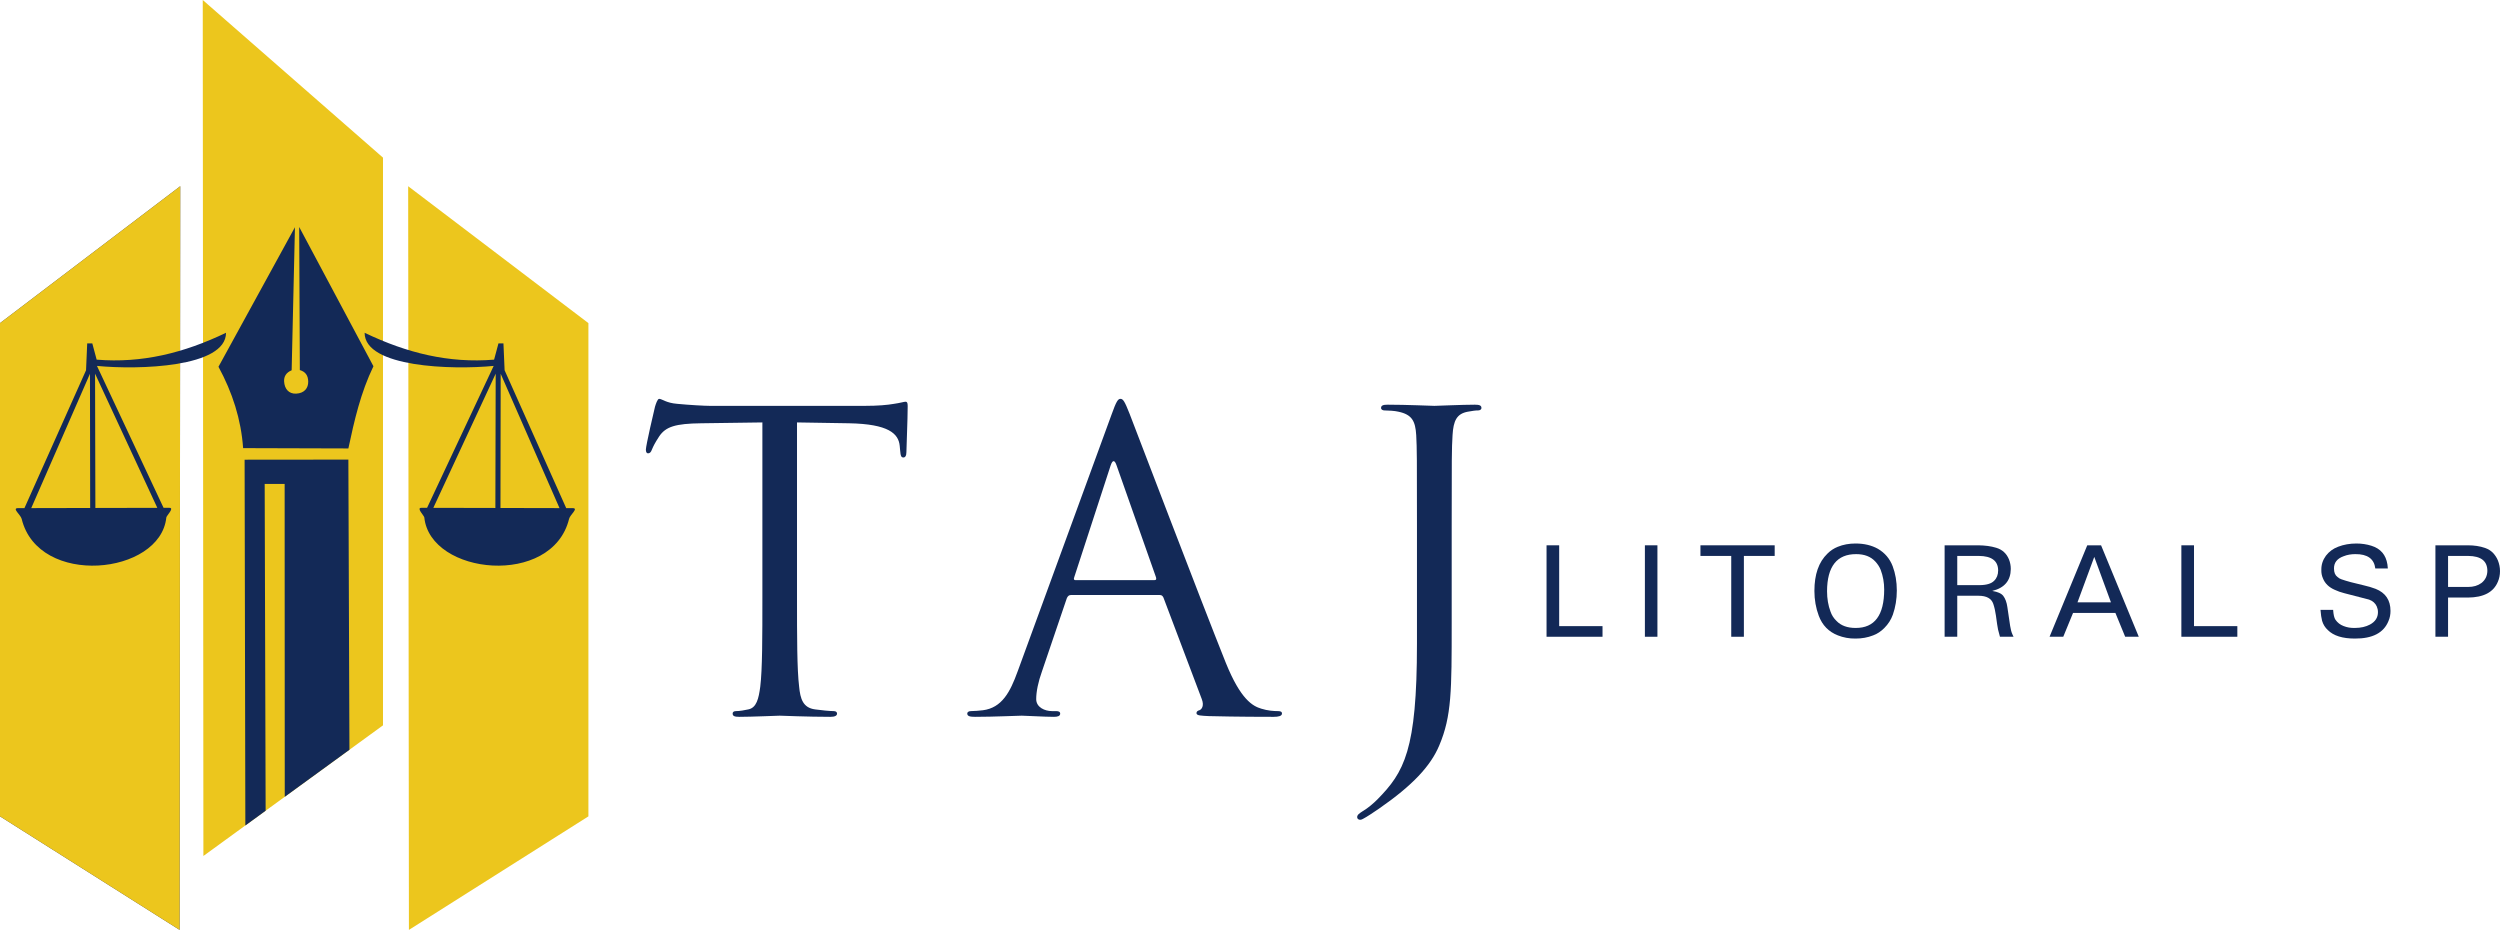 <?xml version="1.0" encoding="UTF-8"?>
<!DOCTYPE svg PUBLIC "-//W3C//DTD SVG 1.1//EN" "http://www.w3.org/Graphics/SVG/1.1/DTD/svg11.dtd">
<!-- Creator: CorelDRAW X8 -->
<svg xmlns="http://www.w3.org/2000/svg" xml:space="preserve" width="235.377mm" height="87.553mm" version="1.1" style="shape-rendering:geometricPrecision; text-rendering:geometricPrecision; image-rendering:optimizeQuality; fill-rule:evenodd; clip-rule:evenodd"
viewBox="0 0 23538 8755"
 xmlns:xlink="http://www.w3.org/1999/xlink">
 <defs>
  <style type="text/css">
   <![CDATA[
    .fil3 {fill:#132957}
    .fil4 {fill:#132957}
    .fil0 {fill:#2F3662}
    .fil2 {fill:#ECC61D}
    .fil1 {fill:#ECC61D}
    .fil5 {fill:#132957;fill-rule:nonzero}
   ]]>
  </style>
 </defs>
 <g id="Camada_x0020_1">
  <g id="_317017554992">
   <polygon class="fil0" points="0,7686 1691,8755 1697,1753 0,3042 "/>
   <polygon class="fil1" points="3606,6829 1915,8059 1909,0 3606,1484 "/>
   <polygon class="fil2" points="5540,7686 3850,8755 3843,1753 5540,3042 "/>
   <polygon class="fil1" points="0,7686 1691,8755 1697,1753 0,3042 "/>
   <g>
    <polygon class="fil3" points="3290,7059 2681,7502 2680,4556 2492,4556 2501,7633 2310,7772 2303,4328 3280,4327 "/>
    <path class="fil4" d="M2746 3486l31 -1347 -720 1314c131,241 213,495 232,766l991 3c56,-264 116,-526 236,-774l-699 -1311 6 1347c51,15 78,49 79,108 1,61 -35,110 -114,114 -70,3 -109,-46 -113,-114 -3,-48 20,-85 71,-106z"/>
    <path class="fil4" d="M169 4784c-59,0 25,62 35,101 157,646 1306,530 1362,-13 2,-18 79,-91 29,-91l-45 0 -15 0 -1366 3zm744 -1339l627 1336 -59 0 -586 -1263 3 1265 -49 0 -2 -1264 -553 1265 -64 0 580 -1298 11 -253 48 0 41 153c426,35 820,-62 1218,-253 0,327 -826,350 -1215,312z"/>
    <path class="fil4" d="M5392 4784c59,0 -25,62 -34,101 -158,646 -1307,530 -1363,-13 -2,-18 -78,-91 -28,-91l44 0 15 0 1366 3zm-744 -1339l-627 1336 59 0 587 -1263 -3 1265 48 0 2 -1264 554 1265 63 0 -580 -1298 -11 -253 -47 0 -41 153c-426,35 -821,-62 -1219,-253 0,327 826,350 1215,312z"/>
   </g>
   <path class="fil5" d="M7504 3977l490 8c372,7 466,97 477,213l4 43c4,55 12,66 31,66 16,0 28,-15 28,-50 0,-43 12,-311 12,-428 0,-23 0,-47 -20,-47 -15,0 -51,12 -109,20 -62,11 -152,19 -276,19l-1457 0c-47,0 -195,-8 -307,-19 -105,-8 -144,-47 -171,-47 -16,0 -32,51 -39,74 -8,31 -86,366 -86,404 0,24 8,35 20,35 15,0 27,-7 38,-38 12,-28 24,-55 67,-121 62,-93 155,-121 396,-124l576 -8 0 1645c0,373 0,680 -20,843 -15,113 -35,199 -113,214 -35,8 -81,16 -116,16 -24,0 -31,12 -31,23 0,24 19,31 62,31 117,0 362,-11 381,-11 19,0 264,11 478,11 42,0 62,-11 62,-31 0,-11 -8,-23 -31,-23 -35,0 -121,-8 -175,-16 -116,-15 -140,-101 -151,-214 -20,-163 -20,-470 -20,-843l0 -1645z"/>
   <path id="1" class="fil5" d="M9581 6322c-70,194 -148,342 -327,365 -31,4 -85,8 -112,8 -20,0 -35,8 -35,23 0,24 23,31 73,31 183,0 397,-11 440,-11 43,0 210,11 303,11 35,0 59,-7 59,-31 0,-15 -12,-23 -39,-23l-39 0c-66,0 -148,-35 -148,-113 0,-70 19,-163 54,-260l234 -689c8,-19 19,-31 39,-31l836 0c19,0 27,8 35,24l361 956c24,62 0,97 -23,105 -16,4 -27,12 -27,27 0,24 43,24 116,28 269,7 553,7 611,7 43,0 78,-7 78,-31 0,-19 -16,-23 -39,-23 -39,0 -97,-4 -156,-23 -81,-24 -194,-86 -334,-432 -237,-591 -848,-2197 -906,-2345 -47,-120 -62,-140 -86,-140 -23,0 -39,23 -85,152l-883 2415zm544 -860c-11,0 -19,-8 -11,-27l342 -1050c19,-58 39,-58 58,0l370 1050c4,16 4,27 -16,27l-743 0z"/>
   <path id="2" class="fil5" d="M13668 4937c0,-606 0,-715 8,-840 8,-136 39,-202 144,-221 46,-8 70,-12 97,-12 16,0 31,-8 31,-23 0,-24 -19,-31 -62,-31 -117,0 -362,11 -381,11 -20,0 -265,-11 -440,-11 -42,0 -62,7 -62,31 0,15 16,23 31,23 35,0 101,4 132,12 129,27 160,89 168,221 7,125 7,234 7,840l0 1124c0,1003 -120,1209 -373,1466 -35,35 -89,82 -136,109 -35,23 -54,35 -54,58 0,16 15,24 27,24 12,0 19,-4 27,-8 39,-20 101,-62 152,-97 315,-218 486,-401 567,-595 117,-276 117,-518 117,-1148l0 -933z"/>
   <polygon class="fil5" points="14680,5134 14680,5895 15088,5895 15088,5995 14561,5995 14561,5134 "/>
   <polygon id="1" class="fil5" points="15605,5134 15605,5995 15487,5995 15487,5134 "/>
   <polygon id="2" class="fil5" points="16709,5134 16709,5234 16419,5234 16419,5995 16300,5995 16300,5234 16010,5234 16010,5134 "/>
   <path id="3" class="fil5" d="M17083 5563c0,-154 40,-271 123,-351 29,-29 62,-50 97,-64 51,-21 107,-31 167,-31 82,0 152,17 211,50 65,38 112,93 139,164 26,69 39,145 39,229 0,81 -13,157 -37,226 -17,48 -44,90 -81,127 -31,31 -66,55 -105,69 -51,20 -106,30 -165,30 -61,1 -116,-10 -167,-30 -87,-34 -147,-96 -180,-185 -27,-72 -41,-150 -41,-234zm119 3c0,70 11,135 33,193 11,32 29,61 56,87 42,44 102,66 180,66 179,1 269,-120 269,-362 0,-65 -11,-127 -33,-185 -11,-28 -28,-54 -51,-79 -43,-46 -102,-69 -179,-69 -182,-1 -274,116 -275,349z"/>
   <path id="4" class="fil5" d="M18309 5134l318 0c63,1 118,8 167,23 58,17 98,54 121,110 11,28 17,58 17,90 -1,109 -59,178 -173,206l0 1c50,8 84,23 102,46 19,25 33,61 39,107l26 176c5,32 12,59 22,81l10 21 -128 0 -18 -68c-5,-23 -11,-66 -20,-132 -6,-42 -14,-78 -25,-110 -17,-50 -63,-76 -139,-76l-200 0 0 386 -119 0 0 -861zm119 375l208 0c66,0 113,-14 139,-41 25,-24 38,-57 38,-98 -1,-90 -61,-135 -182,-136l-203 0 0 275z"/>
   <path id="5" class="fil5" d="M19652 5134l130 0 355 861 -128 0 -92 -224 0 0 -399 0 0 0 -92 224 -129 0 355 -861zm-92 537l0 0 315 0 0 0 -157 -428 0 0 -158 428z"/>
   <polygon id="6" class="fil5" points="20657,5134 20657,5895 21065,5895 21065,5995 20538,5995 20538,5134 "/>
   <path id="7" class="fil5" d="M21967 5742c3,45 10,76 22,93 19,27 44,47 76,59 32,13 67,19 107,18 56,0 103,-11 142,-32 50,-27 75,-66 75,-117 0,-19 -4,-37 -11,-53 -13,-30 -37,-52 -73,-65l-232 -60c-33,-8 -63,-19 -91,-32 -55,-24 -92,-60 -111,-108 -11,-25 -16,-51 -15,-80 -1,-49 14,-93 43,-133 30,-39 68,-67 116,-85 52,-20 109,-30 171,-30 49,0 96,7 141,21 87,27 137,86 151,176l4 38 -118 0c-11,-91 -74,-136 -188,-135 -39,0 -76,6 -111,20 -61,22 -91,61 -90,116 0,37 11,63 33,79 12,11 24,18 37,22 48,17 118,36 211,57 40,9 77,20 111,33 93,37 140,106 140,208 0,34 -6,65 -19,95 -45,111 -150,166 -317,165 -115,0 -200,-26 -254,-80 -26,-24 -44,-53 -54,-87 -7,-27 -12,-61 -15,-103l119 0z"/>
   <path id="8" class="fil5" d="M23235 5134c60,0 114,8 163,25 28,10 53,25 74,46 19,21 35,44 46,71 13,32 20,66 20,101 0,36 -7,70 -20,100 -41,99 -135,148 -282,149l-187 0 0 369 -119 0 0 -861 305 0zm-186 100l0 292 189 0c50,0 91,-12 125,-37 36,-28 55,-66 56,-114 0,-93 -60,-140 -181,-141l-189 0z"/>
  </g>
 </g>
</svg>
